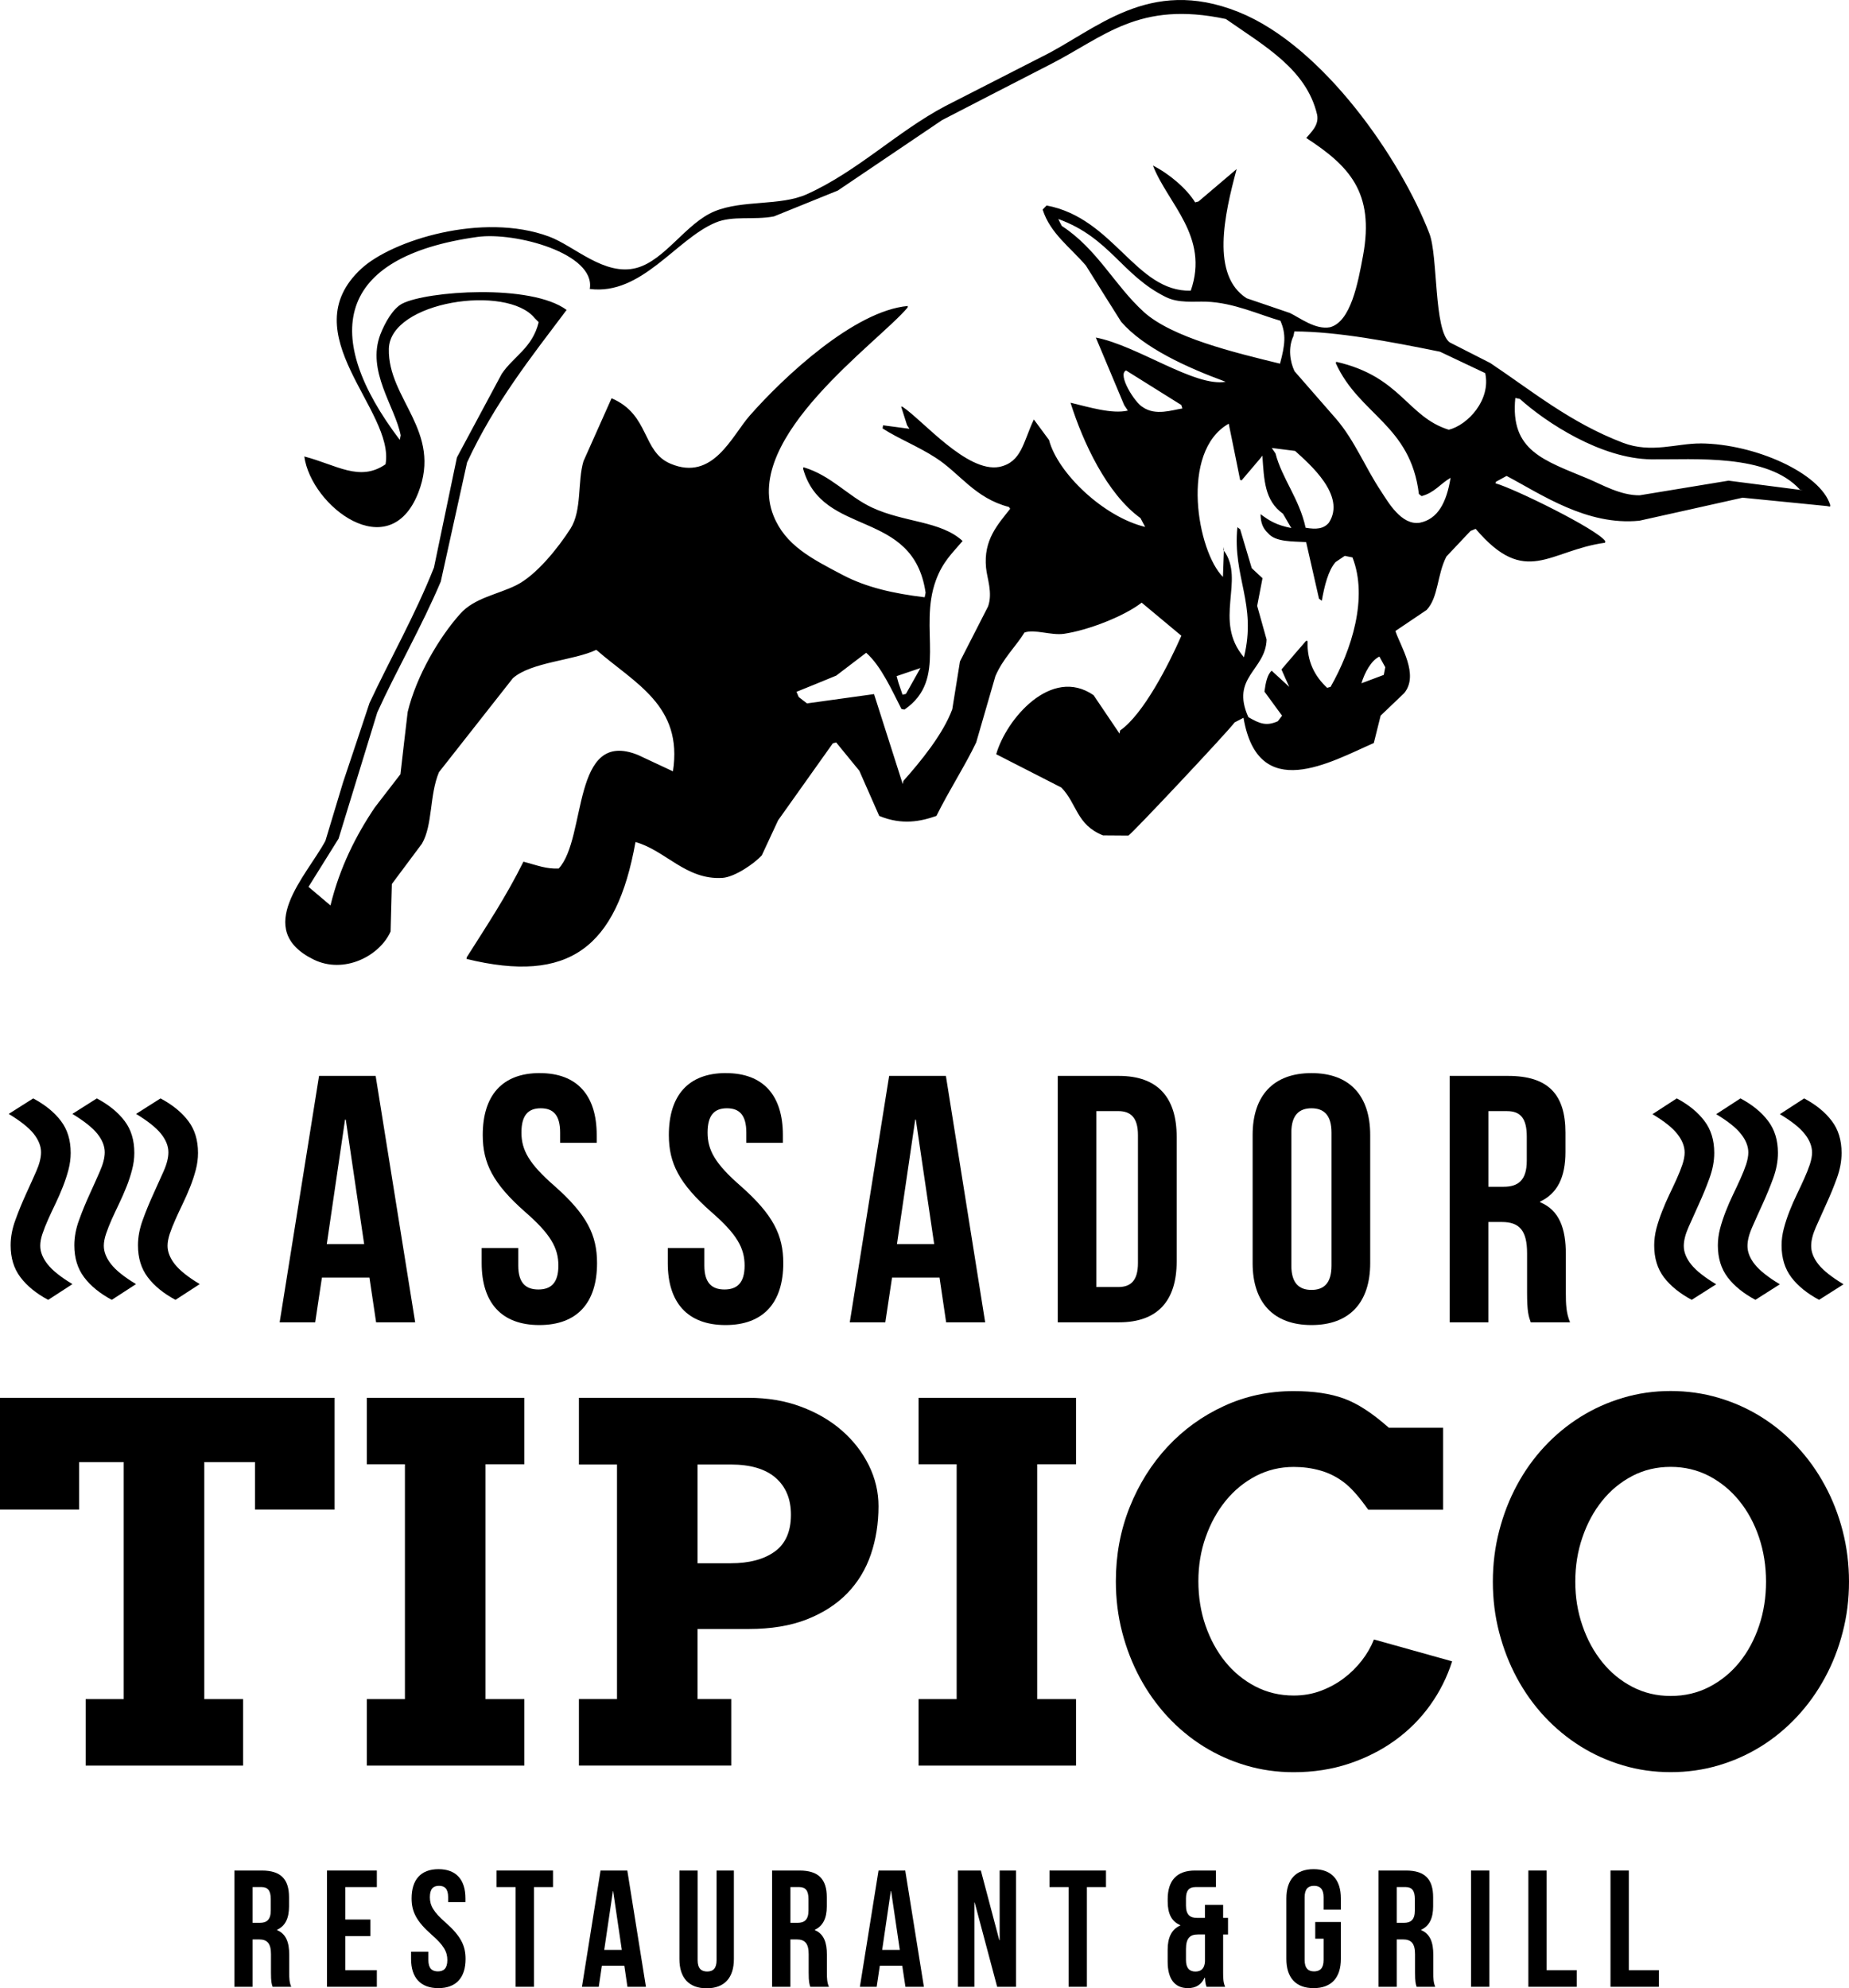 <?xml version="1.0" encoding="UTF-8"?>
<svg xmlns="http://www.w3.org/2000/svg" id="Calque_2" viewBox="0 0 604.98 650.58">
  <defs>
    <style>
      .cls-1 {
        fill-rule: evenodd;
      }
    </style>
  </defs>
  <g id="ASSADOR_x5F_Noir">
    <path d="M135.84,432.66h-12.78l-2.18-14.63h-15.55l-2.2,14.63h-11.63l12.89-80.62h18.52l12.93,80.62ZM106.93,407.08h12.22l-6.02-40.76h-.23l-5.98,40.76Z"></path>
    <path d="M176.61,351.12c12.3,0,18.63,7.36,18.63,20.27v2.53h-11.97v-3.34c0-5.77-2.29-7.95-6.33-7.95s-6.33,2.17-6.33,7.95,2.54,10.24,10.83,17.48c10.59,9.36,13.91,16.04,13.91,25.23,0,12.91-6.44,20.27-18.88,20.27s-18.87-7.36-18.87-20.27v-4.93h11.97v5.74c0,5.77,2.54,7.82,6.58,7.82s6.55-2.05,6.55-7.82-2.54-10.28-10.82-17.5c-10.6-9.33-13.93-16.01-13.93-25.22,0-12.91,6.33-20.27,18.66-20.27"></path>
    <path d="M237.5,351.12c12.32,0,18.65,7.36,18.65,20.27v2.53h-11.96v-3.34c0-5.77-2.3-7.95-6.34-7.95s-6.34,2.17-6.34,7.95,2.52,10.24,10.83,17.48c10.59,9.36,13.94,16.04,13.94,25.23,0,12.91-6.46,20.27-18.9,20.27s-18.89-7.36-18.89-20.27v-4.93h11.97v5.74c0,5.77,2.54,7.82,6.58,7.82s6.59-2.05,6.59-7.82-2.55-10.28-10.85-17.5c-10.59-9.33-13.94-16.01-13.94-25.22,0-12.91,6.34-20.27,18.66-20.27"></path>
    <path d="M322.35,432.66h-12.78l-2.16-14.63h-15.54l-2.2,14.63h-11.63l12.88-80.62h18.57l12.85,80.62ZM293.48,407.08h12.18l-6.01-40.76h-.19l-5.98,40.76Z"></path>
    <path d="M346.09,352.04h20.03c12.66,0,18.88,7.03,18.88,19.92v40.77c0,12.89-6.22,19.93-18.88,19.93h-20.03v-80.62ZM358.73,363.56v57.56h7.15c4.04,0,6.45-2.06,6.45-7.83v-41.9c0-5.76-2.42-7.84-6.45-7.84h-7.15Z"></path>
    <path d="M409.85,371.39c0-12.91,6.79-20.27,19.26-20.27s19.21,7.36,19.21,20.27v41.9c0,12.91-6.78,20.27-19.21,20.27s-19.26-7.36-19.26-20.27v-41.9ZM422.52,414.11c0,5.77,2.56,7.95,6.59,7.95s6.55-2.18,6.55-7.95v-43.53c0-5.77-2.56-7.95-6.55-7.95s-6.59,2.17-6.59,7.95v43.53Z"></path>
    <path d="M500.84,432.66c-.71-2.09-1.19-3.34-1.19-9.9v-12.68c0-7.48-2.51-10.24-8.27-10.24h-4.38v32.82h-12.67v-80.62h19.13c13.14,0,18.74,6.1,18.74,18.55v6.33c0,8.28-2.63,13.59-8.27,16.23v.23c6.33,2.64,8.4,8.64,8.4,17.04v12.43c0,3.91.11,6.81,1.38,9.81h-12.89ZM487.01,363.56v24.75h4.96c4.71,0,7.58-2.06,7.58-8.51v-7.94c0-5.77-1.96-8.3-6.42-8.3h-6.12Z"></path>
    <path d="M89.2,650.08c-.33-.99-.54-1.55-.54-4.67v-6c0-3.51-1.19-4.83-3.91-4.83h-2.1v15.5h-5.96v-38.04h9.01c6.2,0,8.87,2.86,8.87,8.74v2.99c0,3.91-1.23,6.41-3.92,7.66v.11c3.01,1.26,3.98,4.09,3.98,8.05v5.89c0,1.83.05,3.21.67,4.61h-6.1ZM82.65,617.46v11.69h2.36c2.22,0,3.58-.97,3.58-4.03v-3.75c0-2.72-.93-3.92-3.04-3.92h-2.91Z"></path>
    <polygon points="112.97 628.07 121.18 628.07 121.18 633.49 112.97 633.49 112.97 644.64 123.3 644.64 123.3 650.08 106.99 650.08 106.99 612.04 123.3 612.04 123.3 617.46 112.97 617.46 112.97 628.07"></polygon>
    <path d="M143.47,611.59c5.83,0,8.82,3.48,8.82,9.57v1.21h-5.66v-1.59c0-2.71-1.08-3.74-2.99-3.74s-2.99,1.02-2.99,3.74,1.2,4.83,5.12,8.26c4.98,4.41,6.56,7.56,6.56,11.93,0,6.07-3.03,9.55-8.91,9.55s-8.92-3.48-8.92-9.55v-2.35h5.66v2.71c0,2.71,1.2,3.71,3.11,3.71s3.1-.99,3.1-3.71-1.19-4.84-5.12-8.27c-5-4.4-6.58-7.55-6.58-11.9,0-6.09,2.99-9.57,8.81-9.57"></path>
    <polygon points="162.46 612.04 180.94 612.04 180.94 617.46 174.72 617.46 174.72 650.08 168.71 650.08 168.71 617.46 162.46 617.46 162.46 612.04"></polygon>
    <path d="M211.34,650.08h-6.05l-1.01-6.89h-7.35l-1.02,6.89h-5.5l6.08-38.04h8.76l6.09,38.04ZM197.7,638.01h5.75l-2.83-19.24h-.08l-2.84,19.24Z"></path>
    <path d="M228.26,612.04v29.34c0,2.71,1.2,3.7,3.12,3.7s3.08-.99,3.08-3.7v-29.34h5.66v28.96c0,6.1-3.05,9.57-8.91,9.57s-8.91-3.47-8.91-9.57v-28.96h5.97Z"></path>
    <path d="M265.12,650.08c-.31-.99-.53-1.55-.53-4.67v-6c0-3.51-1.21-4.83-3.93-4.83h-2.05v15.5h-5.99v-38.04h9.01c6.2,0,8.89,2.86,8.89,8.74v2.99c0,3.91-1.27,6.41-3.92,7.66v.11c3,1.26,3.95,4.09,3.95,8.05v5.89c0,1.83.06,3.21.67,4.61h-6.1ZM258.62,617.46v11.69h2.32c2.23,0,3.59-.97,3.59-4.03v-3.75c0-2.72-.92-3.92-3.05-3.92h-2.87Z"></path>
    <path d="M302.28,650.08h-6.03l-1.04-6.89h-7.34l-1.03,6.89h-5.49l6.1-38.04h8.74l6.1,38.04ZM288.64,638.01h5.77l-2.84-19.24h-.11l-2.82,19.24Z"></path>
    <polygon points="318.92 622.52 318.81 622.52 318.81 650.08 313.43 650.08 313.43 612.04 320.93 612.04 326.96 634.81 327.08 634.81 327.08 612.04 332.43 612.04 332.43 650.08 326.26 650.08 318.92 622.52"></polygon>
    <polygon points="343.39 612.04 361.87 612.04 361.87 617.46 355.62 617.46 355.62 650.08 349.64 650.08 349.64 617.46 343.39 617.46 343.39 612.04"></polygon>
    <path d="M386.19,630.02v-.1c-2.82-1.2-4.13-3.7-4.13-7.79v-.7c0-6.08,2.94-9.39,8.92-9.39h6.85v5.42h-6.74c-1.89,0-3.05.99-3.05,3.7v2.34c0,3.06,1.37,4.03,3.58,4.03h2.63v-4.25h5.95v4.25h1.6v5.44h-1.6v12.51c0,1.83.06,3.21.66,4.61h-6.08c-.28-.76-.44-1.31-.53-2.98h-.13c-1.01,2.22-2.77,3.41-5.43,3.41-4.41,0-6.64-3.09-6.64-8.7v-3.85c0-3.86,1.2-6.65,4.13-7.95M391.13,645.09c1.82,0,3-.92,3.13-3.32v-8.81h-2.3c-2.7,0-3.92,1.3-3.92,4.83v3.54c0,2.71,1.21,3.76,3.09,3.76"></path>
    <path d="M430.35,628.88h8.37v12.09c0,6.07-3.04,9.55-8.92,9.55s-8.91-3.48-8.91-9.55v-19.81c0-6.09,3.03-9.57,8.91-9.57s8.92,3.48,8.92,9.57v3.7h-5.65v-4.08c0-2.71-1.2-3.74-3.12-3.74s-3.08,1.02-3.08,3.74v20.55c0,2.71,1.19,3.71,3.08,3.71s3.12-.99,3.12-3.71v-6.99h-2.73v-5.46Z"></path>
    <path d="M463.51,650.08c-.32-.99-.52-1.55-.52-4.67v-6c0-3.51-1.23-4.83-3.94-4.83h-2.05v15.5h-5.98v-38.04h9.03c6.2,0,8.86,2.86,8.86,8.74v2.99c0,3.91-1.25,6.41-3.92,7.66v.11c3,1.26,3.97,4.09,3.97,8.05v5.89c0,1.83.05,3.21.64,4.61h-6.08ZM457,617.46v11.69h2.35c2.21,0,3.58-.97,3.58-4.03v-3.75c0-2.72-.93-3.92-3.03-3.92h-2.89Z"></path>
    <rect x="481.31" y="612.04" width="6" height="38.04"></rect>
    <polygon points="500.07 612.04 506.05 612.04 506.05 644.64 515.89 644.64 515.89 650.08 500.07 650.08 500.07 612.04"></polygon>
    <polygon points="526.94 612.04 532.94 612.04 532.94 644.64 542.77 644.64 542.77 650.08 526.94 650.08 526.94 612.04"></polygon>
    <path class="cls-1" d="M400.29,179.95c.06.08.09.15.14.23.02-.4.03-.81.04-1.22-.07.34-.13.67-.18.99"></path>
    <path class="cls-1" d="M556.43,145.1c-7.74-.07-16.12,3.34-25.47-.24-17.24-6.59-29.8-17.02-43.36-26.08-4.42-2.27-8.85-4.51-13.27-6.75-5.26-3.94-3.78-28.25-6.65-35.63-9.31-24.22-34.73-61.39-62.48-72.49-29.44-11.79-46.73,6.04-64.27,14.64-10.6,5.41-21.18,10.82-31.77,16.23-15.68,8.33-28.62,21.31-45.14,28.76-8.71,3.93-20.95,1.78-30.24,5.61-9.26,3.81-16.14,15.95-25.44,18.5-10.57,2.87-20.47-7.23-28.74-10.26-21.76-8.04-51.36,1.26-61.37,10.52-23.06,21.27,11.09,46.42,7.91,64.01-8.5,5.85-15.99.2-26.58-2.56,2.27,16.3,27.82,35.93,37.28,11.91,7.96-20.24-10.01-30.72-9.61-47.14.37-15.55,38.69-21.24,47.74-10.01.44.41.86.84,1.29,1.29-2.1,8.51-8.18,11.1-12.1,16.92-4.9,9.11-9.79,18.24-14.66,27.34-2.52,12.01-5.01,24.03-7.51,36.03-6.15,15.55-14.64,30.49-21.1,44.35-2.84,8.63-5.76,17.28-8.64,25.92-1.92,6.39-3.84,12.8-5.78,19.16-6.2,11.5-23.87,28.97-3.86,38.83,9.87,4.85,21.57-1.05,25.19-9.18.15-5.18.28-10.38.41-15.53,3.27-4.4,6.57-8.81,9.84-13.19,3.58-6.13,2.42-15.9,5.58-23.41,8.06-10.23,16.09-20.49,24.16-30.72,5.98-5.34,20.12-5.81,27.31-9.31,12.56,10.98,28.42,18.21,25.08,39.76-3.8-1.79-7.64-3.57-11.43-5.35-21.85-8.82-16.68,27.14-25.95,37.15-4.26.16-6.87-1.01-11.54-2.24-5.63,11.4-12.19,21.24-18.56,31.3,0,.2-.04.33-.07.52,33.54,8.23,49.13-3.67,55.29-38.24,9.8,2.71,16.52,12.47,28.43,11.73,4.03-.26,10.42-4.64,12.91-7.39,1.77-3.8,3.55-7.65,5.33-11.45,5.95-8.41,11.91-16.8,17.9-25.19.37-.1.73-.2,1.09-.3,2.52,3.08,5.04,6.18,7.58,9.27,2.16,4.94,4.34,9.87,6.51,14.78,7.49,3.09,13.56,1.8,18.72,0,4.16-8.42,9.33-16.33,13.01-24.04,2.08-7.24,4.18-14.46,6.28-21.69,2.48-5.78,6.61-9.6,9.53-14.28,3.35-1.17,8.68,1.02,12.92.42,7.73-1.12,19.55-5.64,25.41-10.19,4.32,3.6,8.67,7.24,12.99,10.83-4.05,9.25-12.43,25.74-20.05,31-.05.34-.1.67-.19,1.01-2.82-4.2-5.65-8.4-8.48-12.56-13.88-9.59-28.63,7.93-31.86,19.32,7.09,3.63,14.2,7.27,21.3,10.89,5.15,5.25,4.91,12.19,13.64,15.66,2.77.02,5.54.04,8.31.06,1.04-.44,33.03-34.51,34.75-37.02.98-.49,1.93-1.02,2.91-1.52,4.79,28.22,28.44,14.48,42.64,8.26.75-2.99,1.5-5.96,2.23-8.96,2.57-2.43,5.13-4.89,7.69-7.35,4.99-6.01-1.22-15.35-2.86-20.34,3.41-2.29,6.82-4.58,10.2-6.87,3.93-4.16,3.39-11.49,6.49-17.5,2.63-2.78,5.25-5.56,7.89-8.37.56-.22,1.11-.47,1.68-.69,16.4,19.31,24.03,7.04,42.34,4.55.02-.18.05-.35.08-.51-2.59-3.87-29.78-17.23-35.9-18.92.06-.16.07-.35.1-.51,1.17-.64,2.35-1.28,3.5-1.92,11.27,5.95,26.27,16.39,43.47,14.65,11.25-2.51,22.52-5,33.75-7.53,9.2.93,18.4,1.83,27.59,2.74.33.06.69.14,1.01.19.03-.17.05-.33.08-.5-3.18-10.48-24.66-20.04-42.42-20.19M343.22,143.95c-1.66-2.25-3.31-4.46-4.95-6.7-3.49,7.35-3.97,14.01-11.33,15.53-10.55,1.94-24.93-15.2-31.61-19.66-.16-.04-.34-.07-.49-.11.64,2.03,1.29,4.08,1.94,6.11.27.39.54.81.78,1.18-2.86-.37-5.74-.76-8.62-1.14-.05.33-.12.67-.17,1.02,5.11,3.31,11.6,5.85,17.4,9.61,7.88,5.07,12.79,13.21,23.95,16.09.12.19.26.4.4.6-4.01,5.13-8.78,10.13-7.89,19.29.33,3.5,2.23,8.11.67,12.64-3.05,5.99-6.13,12-9.2,18-.84,5.22-1.68,10.45-2.52,15.65-2.99,8.15-10.45,17.23-16,23.46-.05.33-.12.66-.21,1.02-3.13-9.84-6.27-19.64-9.39-29.43-7.31,1.02-14.62,2.05-21.93,3.04-.9-.68-1.83-1.38-2.72-2.1-.22-.54-.48-1.12-.71-1.69,4.35-1.76,8.67-3.51,12.99-5.3,3.28-2.48,6.54-4.98,9.8-7.47,4.91,4.3,8.62,12.7,11.54,18.39.31.04.63.13,1,.19,14.42-9.93,4.42-26.34,10.27-42.28,2.24-6.13,5.4-8.92,8.74-12.88-7.18-6.61-19.02-5.99-29.64-10.94-7.82-3.64-13.32-10.5-22.43-13.19-.04.16-.07.35-.11.51,6.3,22.64,36.04,12.84,40.07,40.54-.1.51-.21,1.01-.3,1.5-10.16-1.22-19.05-3.23-26.71-7.24-10.47-5.49-18.9-9.78-22.78-19.51-10.15-25.65,34.42-56.7,43.9-68.05.02-.16.06-.33.08-.51-17.53,1.54-40.7,23.32-51.69,35.82-5.95,6.75-12.04,21.66-25.95,15.79-9.45-3.98-6.73-16.06-19.3-21.42-3.06,6.86-6.12,13.74-9.19,20.6-2,6.66-.44,16.07-4.26,22.08-4.11,6.4-11.17,15.19-17.64,18.45-6.21,3.12-13.78,4.14-18.47,9.44-6.81,7.63-14.27,20.18-17.15,32.08-.79,6.77-1.61,13.57-2.37,20.36-2.8,3.64-5.59,7.25-8.38,10.87-6.13,9.08-11.48,19.62-14.51,32.07-2.41-2.02-4.8-4.03-7.19-6.08,3.3-5.27,6.57-10.52,9.84-15.78,4.2-13.75,8.45-27.52,12.66-41.29,6.07-13.42,14.56-28.1,20.78-42.83,2.88-12.99,5.72-25.95,8.6-38.96,9.03-19.52,21.05-34.58,32.57-49.91-11.73-8.68-45.78-6.17-53.76-2.07-3.06,1.57-5.68,6.24-7.17,10.06-4.6,12.01,4.76,23.51,6.64,33.03-.09.51-.19,1.02-.29,1.51-25.92-34.18-20.9-59.95,25.35-66.41,12.45-1.73,38.81,5.43,36.81,17.02,17,2.17,28.17-16.27,41.14-21.71,5.64-2.39,12.5-.75,19.12-2.03,6.97-2.82,13.94-5.63,20.9-8.46,11.39-7.68,22.76-15.37,34.13-23.06,11.76-6.09,23.52-12.12,35.28-18.17,17.8-9.06,28.96-20.98,57.55-14.9,12.78,8.92,26.38,16.49,29.86,31.29.69,3.42-1.91,5.67-3.55,7.64,13.91,9.07,22.41,17.7,18.58,38.48-1.7,9.23-4.05,21.59-10.78,23.44-4.79.91-9.86-3.07-13.17-4.66-4.7-1.6-9.41-3.2-14.14-4.82-11.71-7.51-7.33-27.18-3.26-42.28-4.17,3.55-8.32,7.07-12.48,10.61-.37.1-.73.2-1.11.3-2.76-4.51-8.54-9.4-13.8-12.04,4.86,12.51,18.53,23.2,12.37,40.94-18.01.43-25.09-23.73-47.17-27.88-.44.45-.85.88-1.29,1.33,2.44,7.77,9.05,12.36,14.16,18.34,3.82,6.15,7.67,12.26,11.52,18.37,7.37,8.54,21.5,14.98,34.2,19.64-10.09,1.79-28.92-11.87-42.48-14.47,3.1,7.37,6.19,14.72,9.27,22.09.38.61.8,1.21,1.2,1.81-5.21,1.18-12.54-1.09-18.75-2.58,3.99,12.75,11.88,29.84,22.88,37.75.51.96,1.01,1.93,1.53,2.89-13.69-3.31-28.65-17.69-31.45-28.46M293.37,221.23c2.61-.87,5.22-1.77,7.8-2.65-1.56,2.82-3.16,5.62-4.75,8.46-.37.09-.72.19-1.11.28-.44-1.28-.87-2.58-1.33-3.88-.2-.76-.39-1.48-.61-2.21M423.74,147.54c4.6,4.18,16.85,14.61,11.06,23.49-1.72,2.04-4.14,2.24-7.61,1.65-2.04-9.48-7.75-16.14-9.85-24.31-.41-.59-.84-1.19-1.22-1.79,2.51.3,5.05.63,7.62.96M374.23,102.05c-9.58-8.69-15.17-20.55-26.82-28.12-.41-.76-.77-1.5-1.14-2.27,16.91,6.13,20.75,18.37,35.15,25.52,4.22,2.1,9.15,1.39,13.24,1.53,8.94.3,17.28,4.24,24.28,6.24,1.94,4.43,1.53,7.85-.13,14.04-15.16-3.7-35.3-8.55-44.59-16.94M373.92,133.22c-2.57-1.35-8.46-10.77-5.47-12,6.02,3.77,12.06,7.54,18.08,11.31.13.36.23.75.34,1.12-3.39.51-8.76,2.47-12.95-.42M435.35,224.75c-.36.11-.72.22-1.12.31-4.03-3.77-6.66-8.65-6.39-15.31-.17-.02-.36-.06-.49-.08-2.69,3.11-5.4,6.24-8.06,9.38.84,1.9,1.66,3.79,2.55,5.7-1.94-1.77-3.84-3.53-5.76-5.29-1.42,1.22-1.99,3.98-2.36,6.84,1.92,2.61,3.84,5.23,5.76,7.87-.48.6-.93,1.19-1.38,1.82-3.74,1.66-5.89.83-9.65-1.34-5.89-13.15,5.69-15.31,5.97-25.4-1.04-3.67-2.06-7.35-3.08-11.01.47-2.51.96-5.04,1.45-7.53.1-.49.21-1.01.29-1.52-1.18-1.09-2.35-2.19-3.52-3.28-1.28-4.23-2.55-8.48-3.79-12.72-.3-.21-.62-.45-.91-.69-1.63,16.4,6.44,25.02,2.15,42.58-10.2-12,.48-25.2-6.56-34.92-.11,2.87-.22,5.74-.31,8.61-8.33-8.27-14.23-40.98,1.89-50.14,1.27,6.14,2.49,12.29,3.74,18.43.15.02.33.06.49.1,2.02-2.37,4.07-4.78,6.08-7.16.23-.32.45-.6.7-.91.57,8.04.7,14.67,6.74,19,.91,1.57,1.81,3.12,2.73,4.69-4.9-.97-7.24-2.42-10.06-4.55.02,2.74.72,4.62,2.43,6.2,2.42,2.98,8.13,2.68,12.48,2.94,1.38,6.16,2.79,12.34,4.21,18.52.29.23.61.44.91.69.86-4.85,2.11-9.95,4.51-12.67,1-.67,2.02-1.34,3-2.03.86.18,1.68.33,2.53.51,5.19,13.18-.29,30.31-7.16,42.34M452.76,220.83c-2.45.93-4.88,1.82-7.31,2.74,1.05-3.5,3.21-7.48,5.88-8.74.63,1.16,1.27,2.33,1.92,3.49-.16.87-.32,1.69-.49,2.51M474.01,140.61c-13.64-4.27-15.6-17.41-36.82-22.23-.04.17-.06.33-.11.49,7.66,16.89,24.43,20.14,27.17,42.76.29.22.57.45.88.7,4.24-1.12,6.01-3.96,9.48-5.99-1.29,8.07-4.16,13.54-10.11,14.71-6,.9-10.35-6.84-12.6-10.26-5.17-7.72-8.6-16.57-14.68-23.67-4.55-5.2-9.09-10.41-13.66-15.65-1.45-3.04-2.21-7.59-.36-11.51.11-.53.2-1.01.31-1.52,14.08.05,31.08,3.28,47.64,6.64,4.93,2.32,9.86,4.68,14.8,7.01,1.92,8.77-5.69,16.96-11.93,18.53M565.53,157.28c-9.69,1.58-19.35,3.18-29.03,4.78-6.19.09-12.4-3.51-16.67-5.32-14.77-6.17-25.76-9.21-24.03-26.52.5.11.98.2,1.49.31,8.43,7.61,26.56,19.61,43.02,19.76,14.21.14,37.94-1.91,48.62,9.92.32.07.65.14.98.2-8.11-1.05-16.25-2.1-24.38-3.14"></path>
    <path d="M548.62,359.39c3.91,2.08,6.92,4.55,9.06,7.39,2.15,2.82,3.21,6.31,3.21,10.45,0,2.69-.53,5.46-1.58,8.33-1.03,2.85-2.18,5.63-3.41,8.33-1.22,2.68-2.37,5.23-3.41,7.6-1.04,2.35-1.57,4.42-1.57,6.2,0,1.99.8,3.99,2.4,6.02,1.61,2.02,4.33,4.19,8.2,6.51l-8.01,5.09c-3.91-2.1-6.93-4.55-9.07-7.35-2.14-2.81-3.2-6.31-3.2-10.48,0-1.81.25-3.65.72-5.52.5-1.85,1.12-3.72,1.86-5.6.73-1.89,1.54-3.73,2.39-5.52.87-1.79,1.66-3.5,2.41-5.16.74-1.63,1.36-3.2,1.85-4.65.49-1.47.73-2.78.73-3.93,0-1.99-.79-4.02-2.37-6.03-1.57-2.03-4.29-4.19-8.16-6.51l7.95-5.16Z"></path>
    <path d="M569.46,359.39c3.9,2.08,6.92,4.55,9.05,7.39,2.15,2.82,3.21,6.31,3.21,10.45,0,2.69-.51,5.46-1.56,8.33-1.04,2.85-2.2,5.63-3.42,8.33-1.23,2.68-2.38,5.23-3.41,7.6-1.05,2.35-1.57,4.42-1.57,6.2,0,1.99.78,3.99,2.4,6.02,1.61,2.02,4.33,4.19,8.19,6.51l-8,5.09c-3.9-2.1-6.94-4.55-9.06-7.35-2.14-2.81-3.22-6.31-3.22-10.48,0-1.81.25-3.65.73-5.52.5-1.85,1.11-3.72,1.85-5.6.73-1.89,1.54-3.73,2.4-5.52.86-1.79,1.67-3.5,2.41-5.16.74-1.63,1.36-3.2,1.85-4.65.47-1.47.73-2.78.73-3.93,0-1.99-.79-4.02-2.38-6.03-1.57-2.03-4.29-4.19-8.14-6.51l7.94-5.16Z"></path>
    <path d="M590.29,359.39c3.91,2.08,6.92,4.55,9.06,7.39,2.15,2.82,3.2,6.31,3.2,10.45,0,2.69-.51,5.46-1.56,8.33-1.03,2.85-2.18,5.63-3.42,8.33-1.22,2.68-2.36,5.23-3.41,7.6-1.04,2.35-1.56,4.42-1.56,6.2,0,1.99.78,3.99,2.39,6.02,1.6,2.02,4.36,4.19,8.2,6.51l-8.01,5.09c-3.91-2.1-6.93-4.55-9.05-7.35-2.14-2.81-3.21-6.31-3.21-10.48,0-1.81.25-3.65.74-5.52.48-1.85,1.1-3.72,1.83-5.6.74-1.89,1.55-3.73,2.41-5.52.87-1.79,1.67-3.5,2.41-5.16.74-1.63,1.36-3.2,1.85-4.65.49-1.47.73-2.78.73-3.93,0-1.99-.78-4.02-2.37-6.03-1.58-2.03-4.29-4.19-8.16-6.51l7.94-5.16Z"></path>
    <path d="M57.41,425.31c-3.91-2.1-6.92-4.55-9.06-7.39-2.15-2.84-3.21-6.32-3.21-10.45,0-2.7.53-5.48,1.57-8.32,1.03-2.86,2.19-5.65,3.41-8.33,1.23-2.7,2.37-5.23,3.42-7.6,1.05-2.36,1.56-4.43,1.56-6.19,0-2-.79-4.01-2.4-6.04-1.6-2-4.33-4.18-8.18-6.52l8-5.07c3.91,2.08,6.92,4.54,9.06,7.36,2.14,2.81,3.21,6.29,3.21,10.48,0,1.82-.24,3.66-.72,5.5-.49,1.87-1.11,3.74-1.85,5.61-.75,1.87-1.55,3.71-2.42,5.5-.87,1.79-1.66,3.52-2.39,5.15-.74,1.66-1.36,3.21-1.86,4.68-.47,1.45-.73,2.77-.73,3.93,0,2,.79,4.01,2.37,6.03,1.58,2.02,4.3,4.2,8.16,6.52l-7.94,5.16Z"></path>
    <path d="M36.57,425.31c-3.9-2.1-6.93-4.55-9.05-7.39-2.14-2.84-3.2-6.32-3.2-10.45,0-2.7.51-5.48,1.57-8.32,1.03-2.86,2.18-5.65,3.41-8.33,1.23-2.7,2.37-5.23,3.4-7.6,1.04-2.36,1.57-4.43,1.57-6.19,0-2-.79-4.01-2.4-6.04-1.6-2-4.35-4.18-8.19-6.52l8-5.07c3.92,2.08,6.93,4.54,9.07,7.36,2.14,2.81,3.2,6.29,3.2,10.48,0,1.82-.25,3.66-.74,5.5-.48,1.87-1.09,3.74-1.84,5.61-.75,1.87-1.55,3.71-2.41,5.5-.87,1.79-1.66,3.52-2.41,5.15-.73,1.66-1.35,3.21-1.84,4.68-.49,1.45-.74,2.77-.74,3.93,0,2,.8,4.01,2.38,6.03,1.58,2.02,4.29,4.2,8.16,6.52l-7.95,5.16Z"></path>
    <path d="M15.75,425.31c-3.92-2.1-6.92-4.55-9.06-7.39-2.16-2.84-3.21-6.32-3.21-10.45,0-2.7.51-5.48,1.57-8.32,1.03-2.86,2.18-5.65,3.4-8.33,1.23-2.7,2.38-5.23,3.42-7.6,1.04-2.36,1.56-4.43,1.56-6.19,0-2-.8-4.01-2.39-6.04-1.59-2-4.34-4.18-8.19-6.52l8.01-5.07c3.9,2.08,6.93,4.54,9.06,7.36,2.14,2.81,3.21,6.29,3.21,10.48,0,1.82-.25,3.66-.73,5.5-.49,1.87-1.11,3.74-1.85,5.61-.74,1.87-1.54,3.71-2.4,5.5-.87,1.79-1.67,3.52-2.4,5.15-.75,1.66-1.36,3.21-1.85,4.68-.5,1.45-.73,2.77-.73,3.93,0,2,.79,4.01,2.38,6.03,1.57,2.02,4.29,4.2,8.15,6.52l-7.94,5.16Z"></path>
    <polygon points="28.03 555.95 40.48 555.95 40.48 478.4 25.88 478.4 25.88 493.95 0 493.95 0 457.37 109.48 457.37 109.48 493.95 83.43 493.95 83.43 478.4 66.84 478.4 66.84 555.95 79.54 555.95 79.54 577.71 28.03 577.71 28.03 555.95"></polygon>
    <polygon points="120.03 457.37 171.55 457.37 171.55 479.11 158.85 479.11 158.85 555.95 171.55 555.95 171.55 577.71 120.03 577.71 120.03 555.95 132.49 555.95 132.49 479.11 120.03 479.11 120.03 457.37"></polygon>
    <path d="M189.41,457.37h55.56c6.2,0,11.89.96,17.07,2.89,5.19,1.93,9.66,4.54,13.41,7.81,3.76,3.28,6.69,7.06,8.82,11.36,2.12,4.28,3.17,8.76,3.17,13.41,0,5.61-.83,10.86-2.5,15.76-1.66,4.89-4.24,9.13-7.73,12.74-3.5,3.59-7.91,6.44-13.26,8.54-5.35,2.09-11.68,3.13-18.98,3.13h-16.74v22.93h11.03v21.76h-49.84v-21.76h12.46v-76.75h-12.46v-21.83ZM228.23,479.2v32.3h10.87c6.04,0,10.83-1.27,14.37-3.81,3.54-2.55,5.32-6.56,5.32-12.07,0-5.13-1.66-9.15-5-12.07-3.34-2.91-8.23-4.36-14.69-4.36h-10.87Z"></path>
    <polygon points="300.55 457.37 352.07 457.37 352.07 479.11 339.36 479.11 339.36 555.95 352.07 555.95 352.07 577.71 300.55 577.71 300.55 555.95 313.01 555.95 313.01 479.11 300.55 479.11 300.55 457.37"></polygon>
    <path d="M447.65,493.95c-2.97-4.22-5.64-7.23-8.02-9-2.38-1.78-4.94-3.05-7.69-3.81-2.76-.78-5.63-1.16-8.65-1.16-4.45,0-8.57,1-12.38,2.97-3.82,2-7.1,4.69-9.88,8.11-2.78,3.42-4.95,7.38-6.55,11.91-1.6,4.53-2.38,9.33-2.38,14.41s.77,9.97,2.33,14.49c1.57,4.52,3.73,8.48,6.47,11.87,2.75,3.39,6.03,6.07,9.84,8.06,3.82,1.98,7.99,2.98,12.55,2.98,3.18,0,6.15-.52,8.89-1.55,2.76-1.04,5.24-2.39,7.5-4.09,2.24-1.69,4.21-3.64,5.91-5.83,1.69-2.19,3.01-4.48,3.96-6.87l25.57,7.15c-1.64,5.19-4.05,9.98-7.23,14.41-3.17,4.42-7,8.24-11.47,11.47-4.46,3.22-9.5,5.76-15.08,7.62-5.59,1.85-11.6,2.78-18.06,2.78-5.45,0-10.66-.74-15.64-2.22-4.98-1.48-9.61-3.57-13.93-6.27-4.31-2.7-8.23-5.96-11.75-9.76-3.51-3.81-6.52-8.04-9-12.66-2.49-4.63-4.42-9.6-5.8-14.92-1.38-5.32-2.06-10.87-2.06-16.64,0-8.63,1.51-16.7,4.52-24.25,3.01-7.53,7.15-14.12,12.38-19.76,5.24-5.63,11.39-10.08,18.46-13.33,7.06-3.26,14.67-4.89,22.82-4.89,6.51,0,11.99.81,16.43,2.43,4.45,1.61,9.35,4.8,14.7,9.56h17.77v26.83h-24.52Z"></path>
    <path d="M546.63,579.85c-5.45,0-10.66-.74-15.62-2.22-4.99-1.48-9.64-3.57-13.94-6.27-4.31-2.7-8.23-5.95-11.75-9.73-3.52-3.78-6.51-7.99-9.01-12.62-2.49-4.62-4.41-9.59-5.79-14.88-1.38-5.29-2.07-10.83-2.07-16.59s.69-11.32,2.07-16.63c1.38-5.32,3.3-10.3,5.79-14.92,2.49-4.63,5.48-8.84,9.01-12.63,3.52-3.78,7.44-7.03,11.75-9.72,4.31-2.7,8.95-4.79,13.94-6.27,4.96-1.49,10.17-2.23,15.62-2.23s10.69.75,15.68,2.23c5.01,1.48,9.66,3.56,13.98,6.27,4.31,2.69,8.22,5.94,11.74,9.72,3.52,3.78,6.54,7.99,9.04,12.63,2.52,4.62,4.46,9.6,5.84,14.92,1.37,5.31,2.07,10.86,2.07,16.63s-.69,11.24-2.07,16.54c-1.37,5.33-3.32,10.31-5.84,14.93-2.51,4.63-5.52,8.84-9.04,12.62-3.52,3.78-7.43,7.03-11.74,9.73-4.33,2.7-8.97,4.79-13.98,6.27-5,1.48-10.23,2.22-15.68,2.22M546.63,554.92c4.61,0,8.84-.99,12.67-2.98,3.83-1.99,7.12-4.68,9.88-8.1,2.75-3.41,4.87-7.38,6.39-11.91,1.52-4.52,2.26-9.32,2.26-14.41s-.76-9.98-2.3-14.53c-1.54-4.55-3.7-8.53-6.48-11.95-2.78-3.42-6.07-6.11-9.88-8.11-3.81-1.97-7.99-2.97-12.55-2.97s-8.73.99-12.53,2.97c-3.82,2-7.1,4.69-9.85,8.11-2.76,3.42-4.92,7.4-6.47,11.95-1.57,4.54-2.35,9.39-2.35,14.53s.78,9.88,2.35,14.41c1.55,4.53,3.71,8.5,6.47,11.91,2.74,3.42,6.03,6.11,9.85,8.1,3.8,1.98,7.98,2.98,12.53,2.98"></path>
  </g>
</svg>
